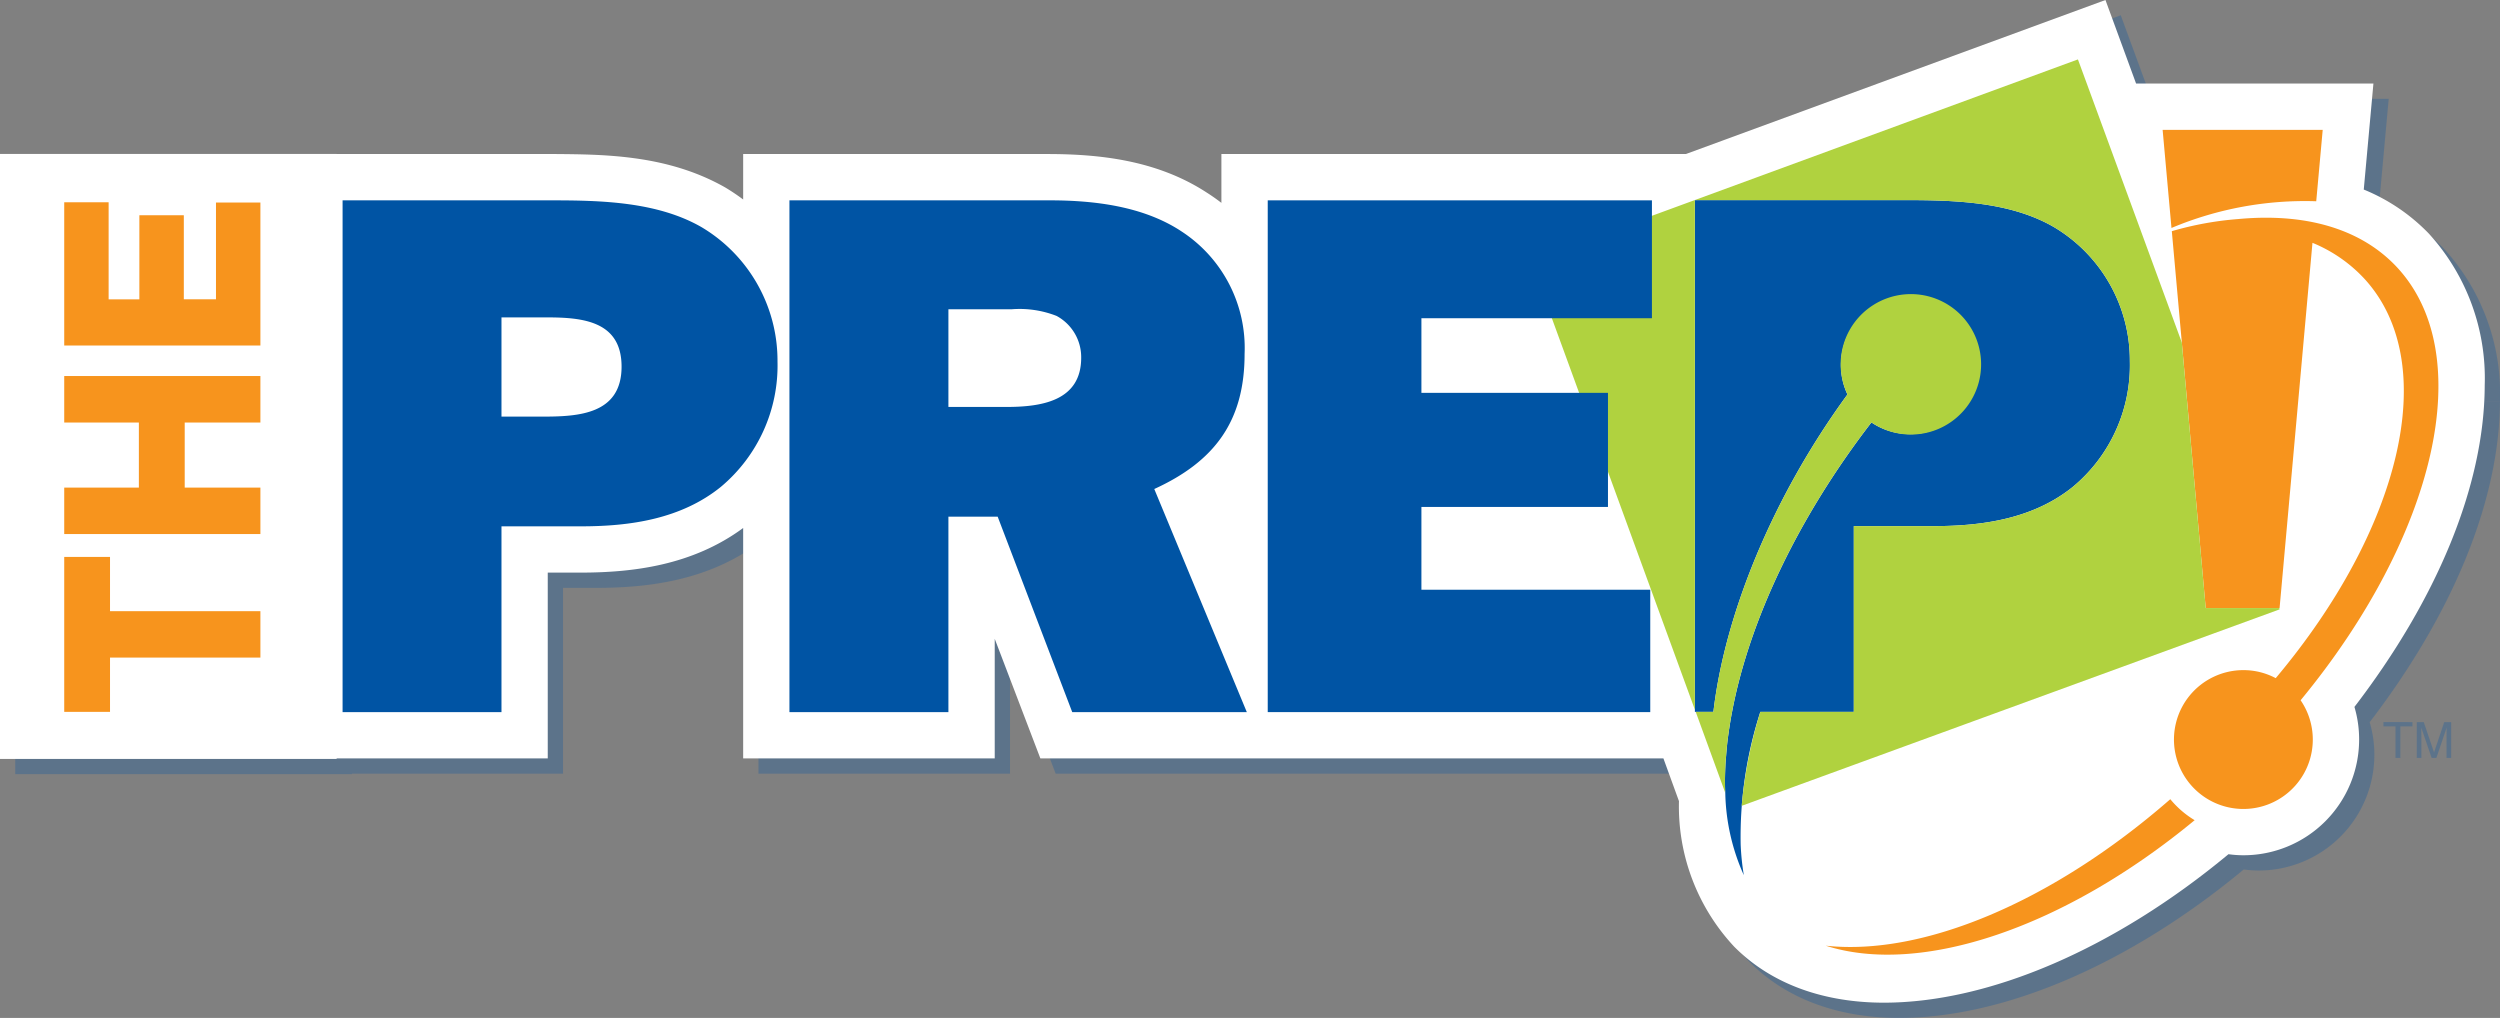 <?xml version="1.0" encoding="UTF-8"?>
<svg xmlns="http://www.w3.org/2000/svg" viewBox="0 0 194.623 79.247">
  <rect x="0" y="0" width="194.623" height="79.247" fill="#808080" stroke="none"/>
  <defs>
    <style>
      .cls-1 {
        isolation: isolate;
      }

      .cls-2, .cls-4 {
        fill: #0054a4;
      }

      .cls-2 {
        opacity: 0.28;
        mix-blend-mode: multiply;
      }

      .cls-3 {
        fill: #fff;
      }

      .cls-5 {
        fill: #f7941d;
      }

      .cls-6 {
        fill: #b0d23f;
      }
    </style>
  </defs>
  <g class="cls-1">
    <g id="artwork">
      <g>
        <path class="cls-2" d="M224.738,60.417a14.799,14.799,0,0,0-5.064-3.429l.752-8.253H201.951L199.566,42.23,166.905,54.22H130.74v3.803q-.55-.427-1.151-.807c-3.93-2.563-8.454-2.975-12.195-2.996H93.512v3.541a14.852,14.852,0,0,0-1.418-.946c-4.58-2.594-9.58-2.56-13.501-2.594H61.864v-.005H35.654V101.31H61.864v-.041H78.297V86.808h2.613c3.969-.009,8.622-.538,12.603-3.475v17.936h19.584V91.965l3.552,9.304H165.15l1.213,3.326a15.979,15.979,0,0,0,4.309,11.342c2.978,2.991,7.113,4.352,11.659,4.352h.034c8.164-.023,17.895-4.19,26.774-11.559a8.668,8.668,0,0,0,1.165.082,9.009,9.009,0,0,0,9.005-9.01v-.041a8.887,8.887,0,0,0-.365-2.497c6.379-8.324,10.1-17.137,10.145-24.966l-1.569-.007H229.09v-.057A16.709,16.709,0,0,0,224.738,60.417Z" transform="translate(-34.467 -41.042)"></path>
        <path class="cls-3" d="M223.55,59.227a14.813,14.813,0,0,0-5.066-3.429l.752-8.251h-18.476l-2.385-6.505-32.661,11.99H129.552v3.803c-.369-.285-.752-.554-1.154-.809-3.93-2.56-8.449-2.973-12.193-2.993H92.322v3.54a16.142,16.142,0,0,0-1.416-.949c-4.58-2.594-9.582-2.558-13.501-2.594H60.673v-.005H34.467v47.097H60.673v-.041H77.109V85.62h2.615c3.967-.011,8.618-.54,12.598-3.474v17.936h19.584V90.775l3.552,9.306h48.504l1.211,3.329a15.993,15.993,0,0,0,4.309,11.34c2.978,2.991,7.113,4.35,11.659,4.35h.036c8.166-.023,17.895-4.186,26.775-11.559a8.299,8.299,0,0,0,1.163.082,9.008,9.008,0,0,0,9.008-9.01v-.039a8.89,8.89,0,0,0-.365-2.499C224.136,87.754,227.854,78.94,227.9,71.109l-1.569-.004H227.9v-.059A16.718,16.718,0,0,0,223.55,59.227Z" transform="translate(-34.467 -41.042)"></path>
        <path class="cls-4" d="M194.35,58.711c-3.429-1.983-7.779-2.091-11.675-2.091h-16.262v39.84h1.441c.86-7.396,4.482-16.561,10.437-24.709a5.378,5.378,0,1,1,1.865,2.175h0c-5.768,7.487-9.52,15.505-10.848,22.534h0c-.087.442-.159.882-.223,1.313a1.484,1.484,0,0,0-.027.196c-.059.379-.11.762-.146,1.138-.018.175-.03.353-.048.527-.02.278-.048.556-.066.832-.023.472-.041.937-.041,1.393,0,.326.005.645.023.962a16.355,16.355,0,0,0,1.443,6.354,19.306,19.306,0,0,1-.246-2.376,31.57,31.57,0,0,1,1.53-10.339h7.277V82H185c3.832,0,7.781-.579,10.859-3.075a12.304,12.304,0,0,0,4.414-9.765A12.077,12.077,0,0,0,194.35,58.711Z" transform="translate(-34.467 -41.042)"></path>
        <g>
          <path class="cls-5" d="M203.423,103.259c-9.192,8.025-19.301,12.225-26.822,11.404,7.394,2.367,18.56-1.377,28.717-9.769A7.403,7.403,0,0,1,203.423,103.259Z" transform="translate(-34.467 -41.042)"></path>
          <path class="cls-5" d="M214.784,56.71l.504-5.556H202.826l.689,7.635A26.79,26.79,0,0,1,214.784,56.71Z" transform="translate(-34.467 -41.042)"></path>
          <path class="cls-5" d="M220.955,61.725c-2.854-2.968-7.177-4.104-12.243-3.63a25.188,25.188,0,0,0-5.171.944l2.64,29.337h5.75l2.56-28.43a11.376,11.376,0,0,1,4.124,2.886c5.941,6.63,2.722,19.452-6.985,31.004a5.344,5.344,0,0,0-2.517-.625,5.404,5.404,0,1,0,4.455,2.346C224.092,82.791,227.51,68.558,220.955,61.725Z" transform="translate(-34.467 -41.042)"></path>
        </g>
        <g>
          <path class="cls-6" d="M180.155,73.927a5.467,5.467,0,1,0-1.865-2.175c-5.955,8.148-9.578,17.313-10.437,24.709h-1.375l2.296,6.295c-.014-.294-.018-.59-.018-.896,0-.456.018-.921.041-1.393.018-.276.046-.554.066-.832.018-.173.03-.351.048-.527.036-.376.087-.759.146-1.138a1.484,1.484,0,0,1,.027-.196c.064-.431.137-.871.223-1.313,1.327-7.029,5.08-15.047,10.848-22.534Z" transform="translate(-34.467 -41.042)"></path>
          <path class="cls-6" d="M211.904,88.377h-5.722l-1.863-20.673-8.087-22.037-42.601,15.64,12.781,34.982V56.621h16.262c3.896,0,8.246.107,11.675,2.091a12.077,12.077,0,0,1,5.923,10.448,12.304,12.304,0,0,1-4.414,9.765C192.781,81.421,188.832,82,185,82h-6.217V96.461h-7.277a35.355,35.355,0,0,0-1.452,7.314l41.89-15.298Z" transform="translate(-34.467 -41.042)"></path>
        </g>
        <g>
          <path class="cls-2" d="M222.273,97.257v.333h-.939v2.456h-.379V97.589h-.939v-.333Z" transform="translate(-34.467 -41.042)"></path>
          <path class="cls-2" d="M222.611,97.257h.543l.802,2.36.793-2.36h.538v2.788h-.36V98.399c0-.055.004-.151.004-.28.005-.137.005-.271.005-.426l-.798,2.353h-.369l-.807-2.353v.087c0,.068.004.173.004.312.005.141.005.244.005.308v1.646h-.36Z" transform="translate(-34.467 -41.042)"></path>
        </g>
        <g>
          <polygon class="cls-5" points="8.565 43.356 5 43.356 5 55.418 8.565 55.418 8.565 51.192 20.272 51.192 20.272 47.58 8.565 47.58 8.565 43.356"></polygon>
          <polygon class="cls-5" points="20.272 32.894 20.272 29.273 5 29.273 5 32.894 10.811 32.894 10.811 37.959 5 37.959 5 41.575 5.296 41.575 20.272 41.575 20.272 37.959 14.379 37.959 14.379 32.894 20.272 32.894"></polygon>
          <polygon class="cls-5" points="20.272 26.898 20.272 15.767 16.814 15.767 16.814 23.3 14.31 23.3 14.31 16.757 10.85 16.757 10.85 23.305 8.456 23.305 8.456 15.747 5 15.747 5 26.898 5.296 26.898 20.272 26.898"></polygon>
        </g>
        <g>
          <path class="cls-4" d="M117.939,96.479l-5.804-15.216h-3.835V96.479H95.924V56.639h20.277c3.479,0,7.314.463,10.275,2.437a10.832,10.832,0,0,1,4.881,9.525c0,5.226-2.325,8.36-7.031,10.51l7.204,17.368Zm-5.166-23.756c2.667,0,5.864-.408,5.864-3.83a3.65,3.65,0,0,0-1.915-3.256,7.896,7.896,0,0,0-3.484-.52h-4.938v7.606Z" transform="translate(-34.467 -41.042)"></path>
          <path class="cls-4" d="M162.938,96.479H133.159V56.639H163.068v9.177H145.123v5.809H159.646v8.882H145.123v6.445H162.938Z" transform="translate(-34.467 -41.042)"></path>
          <path class="cls-4" d="M73.507,96.479h-12.37V56.639h16.262c3.894,0,8.244.112,11.678,2.084a12.094,12.094,0,0,1,5.918,10.455,12.31,12.31,0,0,1-4.409,9.765c-3.082,2.494-7.031,3.073-10.861,3.073H73.507Zm3.194-23.004c2.786,0,6.155-.171,6.155-3.892,0-3.541-3.019-3.832-5.809-3.832H73.507v7.724Z" transform="translate(-34.467 -41.042)"></path>
        </g>
      </g>
    </g>
  </g>
</svg>